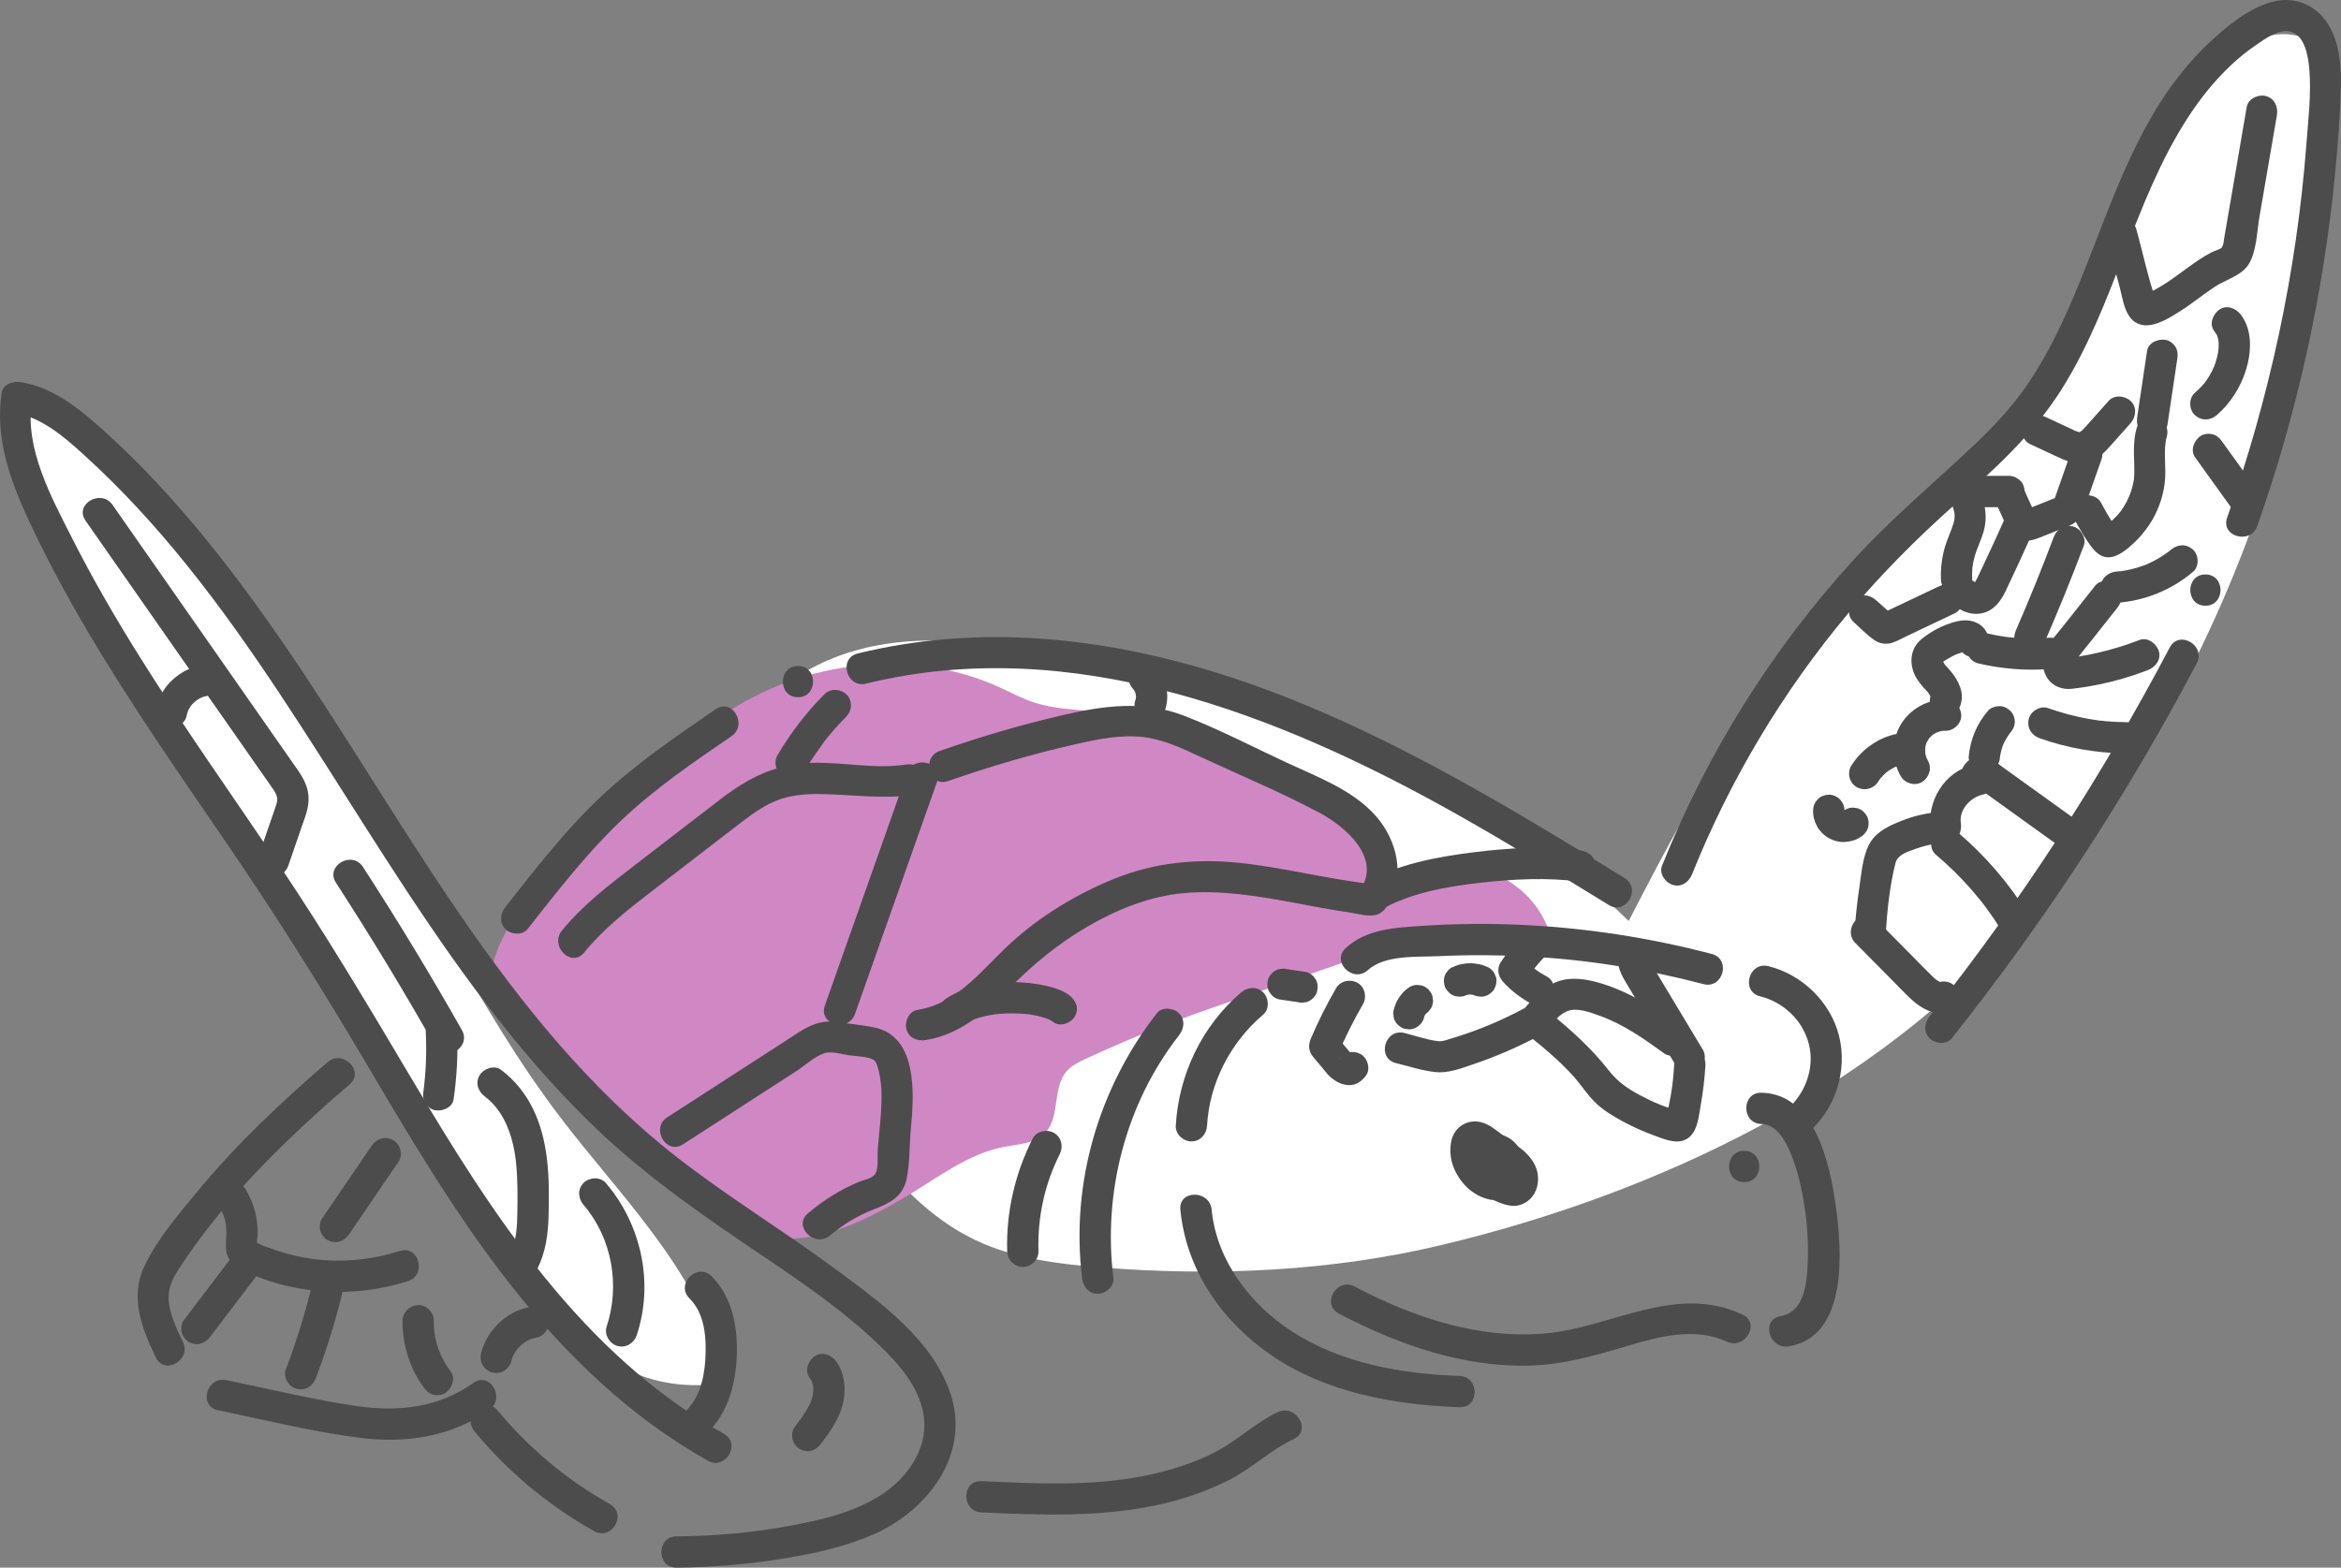 <?xml version="1.0" encoding="utf-8"?>
<!-- Generator: Adobe Illustrator 24.2.1, SVG Export Plug-In . SVG Version: 6.00 Build 0)  -->
<svg version="1.1" id="レイヤー_1" xmlns="http://www.w3.org/2000/svg" xmlns:xlink="http://www.w3.org/1999/xlink" x="0px"
	 y="0px" viewBox="0 0 264.574 177.222" style="enable-background:new 0 0 264.574 177.222;" xml:space="preserve">
<rect x="0" y="0" width="264.574" height="177.222" fill="#808080" stroke="none"/>
<style type="text/css">
	.st0{fill:#FFFFFF;}
	.st1{fill:#D088C5;}
	.st2{fill:#4C4C4C;}
</style>
<g>
	<path class="st0" d="M37.751,109.571c-2.065-3.773-4.139-7.561-6.728-10.996
		c-2.436-3.233-5.302-6.116-7.879-9.238c-2.956-3.58-5.523-7.461-8.084-11.334
		C8.51,68.097,1.747,57.584,1.009,45.731c3.393-0.996,6.583,1.892,8.947,4.522
		c10.172,11.316,20.39,22.69,28.675,35.452
		c8.651,13.325,15.123,28.056,24.756,40.69
		c6.712,8.803,15.116,16.907,18.035,27.585c0.155,0.568,0.287,1.204,0.009,1.723
		c-0.371,0.692-1.28,0.854-2.065,0.881c-12.546,0.438-19.139-10.921-25.371-19.833
		C47.896,128.029,42.863,118.913,37.751,109.571z"/>
	<path class="st0" d="M260.695,4.403c2.439,1.028,2.792,4.28,2.761,6.926
		c-0.387,33.493-13.068,67.819-35.151,93.068
		c-16.493,18.857-40.982,30.489-65.196,36.31
		c-12.687,3.05-25.892,3.613-38.898,2.561c-4.794-0.388-9.668-1.02-14.009-3.09
		c-5.124-2.444-9.151-6.73-12.45-11.351
		c-9.119-12.772-13.453-28.878-11.974-44.502c0.165-1.742,0.42-3.539,1.344-5.025
		c0.788-1.268,2.006-2.211,3.274-3c10.878-6.768,24.948-3.378,37.226,0.278
		c20.277,6.038,41.343,12.728,56.45,27.54
		c4.135-8.003,8.295-16.045,13.657-23.283c6.941-9.369,15.736-17.175,23.662-25.726
		c9.426-10.17,14.261-21.431,20.772-33.252
		C245.124,16.484,251.986,0.732,260.695,4.403z"/>
	<path class="st1" d="M163.685,106.179c-3.09,0.186-5.752,0.507-6.425,0.744
		c-6.786,2.387-13.691,4.734-20.57,7.121c-4.772,1.656-9.46,3.555-14.039,5.688
		c-0.754,0.351-1.526,0.724-2.08,1.345c-1.676,1.88-0.714,5.194-2.457,7.013
		c-1.147,1.197-2.993,1.257-4.621,1.564c-4.004,0.756-7.354,3.37-10.847,5.469
		c-6.384,3.836-14.091,7.435-20.801,2.531c-9.966-7.283-18.642-16.325-25.506-26.584
		c-0.241-0.36-0.484-0.731-0.585-1.152c-0.146-0.606,0.018-1.24,0.217-1.831
		c1.608-4.788,5.382-8.479,9.029-11.973c3.108-2.978,6.216-5.955,9.324-8.933
		c2.007-1.923,4.02-3.851,6.244-5.519c9.115-6.838,21.957-8.702,32.333-3.992
		c1.336,0.607,2.633,1.315,4.03,1.766c2.015,0.651,4.159,0.745,6.266,0.953
		c10.815,1.071,21.288,5.386,29.719,12.244c0.95,0.773,1.909,1.625,2.346,2.768
		c0.256,0.669,0.321,1.411,0.67,2.036c0.667,1.197,2.204,1.643,3.57,1.549
		s2.668-0.609,4.016-0.851c5.619-1.009,11.583,3.637,11.979,9.332
		C175.391,105.937,168.923,105.864,163.685,106.179z"/>
	<path class="st2" d="M220.58,117.385c10.522-13.25,19.812-27.432,27.693-42.406
		c1.058-2.011-1.991-3.8-3.052-1.784c-7.735,14.697-16.811,28.684-27.14,41.691
		c-0.598,0.753-0.721,1.762,0,2.499C218.689,118.008,219.987,118.131,220.58,117.385
		L220.58,117.385z"/>
	<g>
		<g>
			<path class="st2" d="M249.25,68.477c2.274,0,2.278-3.534,0-3.534
				C246.976,64.943,246.972,68.477,249.25,68.477L249.25,68.477z"/>
		</g>
	</g>
	<path class="st2" d="M255.112,59.466c4.515-12.806,7.453-26.13,8.776-39.644
		c0.328-3.352,0.587-6.724,0.677-10.092c0.063-2.334-0.191-4.932-1.435-6.968
		c-1.336-2.185-3.749-3.211-6.251-2.575c-2.732,0.694-5.285,2.838-7.292,4.733
		c-8.657,8.173-11.364,20.14-16.102,30.612c-1.227,2.712-2.608,5.363-4.28,7.83
		c-1.803,2.66-4.012,4.99-6.348,7.186c-4.517,4.245-9.231,8.206-13.418,12.796
		c-9.222,10.11-16.516,21.831-21.603,34.527c-0.358,0.893,0.391,1.932,1.234,2.174
		c1.004,0.288,1.821-0.353,2.174-1.234c4.271-10.66,10.262-20.68,17.642-29.478
		c3.693-4.403,7.738-8.463,12.029-12.282c4.443-3.954,8.831-7.903,12.039-12.972
		c6.087-9.619,8.11-21.188,14.295-30.758c1.387-2.146,2.978-4.144,4.837-5.902
		c0.914-0.864,1.886-1.661,2.932-2.362c1.008-0.676,2.348-1.699,3.64-1.526
		c1.81,0.241,2.219,2.864,2.337,4.306c0.227,2.789-0.121,5.689-0.333,8.471
		c-1.1,14.395-4.157,28.608-8.956,42.22
		C250.946,60.676,254.36,61.6,255.112,59.466L255.112,59.466z"/>
	<path class="st2" d="M183.608,99.263c-20.458-12.574-41.958-25.519-66.533-27.094
		c-6.754-0.433-13.563,0.094-20.14,1.708c-2.208,0.542-1.273,3.951,0.94,3.408
		c23.318-5.722,46.79,3.503,66.868,14.825
		c5.778,3.258,11.432,6.731,17.082,10.204
		C183.767,103.509,185.544,100.453,183.608,99.263L183.608,99.263z"/>
	<g>
		<g>
			<path class="st2" d="M90.185,78.826c2.274,0,2.278-3.534,0-3.534
				C87.911,75.292,87.907,78.826,90.185,78.826L90.185,78.826z"/>
		</g>
	</g>
	<path class="st2" d="M80.891,80.176c-4.533,3.099-9.115,6.23-13.113,10.014
		c-3.951,3.741-7.295,8.084-10.655,12.346c-0.595,0.755-0.723,1.76,0,2.499
		c0.607,0.621,1.909,0.748,2.499,0c3.31-4.198,6.603-8.475,10.477-12.177
		c3.827-3.657,8.218-6.652,12.575-9.631
		C84.541,81.952,82.775,78.888,80.891,80.176L80.891,80.176z"/>
	<path class="st2" d="M37.026,120.077c-5.242,4.511-10.3,9.263-14.705,14.608
		c-2.144,2.602-4.586,5.425-6.023,8.497c-1.641,3.509-0.251,7.047,1.323,10.295
		c0.992,2.046,4.04,0.256,3.052-1.784c-0.707-1.458-1.469-3.011-1.607-4.651
		c-0.134-1.597,0.628-2.827,1.48-4.104c1.727-2.59,3.631-5.052,5.669-7.403
		c4.062-4.687,8.614-8.917,13.31-12.959
		C41.252,121.091,38.742,118.6,37.026,120.077L37.026,120.077z"/>
	<path class="st2" d="M24.633,159.43c5.359,1.101,10.738,2.463,16.173,3.132
		c5.125,0.63,10.228-0.139,14.503-3.176c1.839-1.306,0.076-4.373-1.784-3.052
		c-3.961,2.813-8.477,3.306-13.194,2.627c-4.951-0.714-9.86-1.933-14.758-2.939
		C23.352,155.566,22.403,158.972,24.633,159.43L24.633,159.43z"/>
	<path class="st2" d="M76.454,177.222c4.083-0.032,8.152-0.383,12.182-1.043
		c3.506-0.574,7.014-1.331,10.266-2.799c5.886-2.657,10.653-8.79,8.618-15.503
		c-1.919-6.33-8.128-10.734-13.198-14.478c-5.834-4.308-12.052-8.082-17.774-12.543
		c-19.697-15.357-30.861-38.343-44.773-58.488
		c-3.894-5.639-8.03-11.133-12.621-16.227c-2.281-2.531-4.677-4.96-7.201-7.249
		c-2.766-2.507-5.797-5.074-9.598-5.693c-0.849-0.138-2.024,0.212-2.174,1.234
		c-0.742,5.072,0.922,9.754,3.027,14.3c2.018,4.357,4.303,8.587,6.743,12.72
		c4.934,8.357,10.504,16.312,15.969,24.325
		c5.543,8.126,10.746,16.422,15.74,24.896c4.952,8.403,9.953,16.796,15.976,24.489
		c6.199,7.918,13.562,15.044,22.385,19.977c1.987,1.111,3.771-1.94,1.784-3.052
		c-15.942-8.915-26.103-24.649-35.178-39.957
		c-4.885-8.24-9.764-16.449-15.118-24.397C26.253,89.934,20.801,82.262,15.81,74.285
		c-2.745-4.386-5.348-8.866-7.684-13.484C5.784,56.17,2.801,50.752,3.588,45.374
		c-0.725,0.411-1.449,0.823-2.174,1.234c3.227,0.525,5.692,2.655,8.039,4.784
		c2.151,1.951,4.208,4.002,6.181,6.132c3.935,4.25,7.524,8.803,10.896,13.509
		c6.916,9.653,12.966,19.883,19.503,29.789c6.466,9.798,13.461,19.391,22.065,27.439
		c4.733,4.427,9.983,8.198,15.329,11.843c5.64,3.845,11.535,7.595,16.412,12.415
		c2.266,2.239,4.57,5.104,4.631,8.449c0.06,3.272-2.105,6.195-4.742,7.939
		c-3.083,2.038-6.756,2.895-10.341,3.567c-4.268,0.8-8.592,1.18-12.932,1.214
		C74.181,173.705,74.176,177.24,76.454,177.222L76.454,177.222z"/>
	<path class="st2" d="M68.936,170.045c-4.897-2.742-9.19-6.344-12.769-10.674
		c-0.609-0.736-1.869-0.63-2.499,0c-0.728,0.728-0.61,1.761,0,2.499
		c3.747,4.533,8.353,8.353,13.485,11.226
		C69.139,174.209,70.923,171.157,68.936,170.045L68.936,170.045z"/>
	<path class="st2" d="M198.92,112.635c2.667,0.66,4.852,2.74,5.52,5.427
		c0.683,2.745-0.443,5.656-2.586,7.472c-0.729,0.617-0.636,1.863,0,2.499
		c0.722,0.722,1.769,0.619,2.499,0c3.082-2.612,4.468-6.996,3.495-10.911
		c-0.954-3.835-4.172-6.951-7.988-7.896
		C197.651,108.681,196.709,112.089,198.92,112.635L198.92,112.635z"/>
	<path class="st2" d="M166.717,132.327c0.231,0.653,0.568,1.262,1.084,1.737
		c0.51,0.469,1.112,0.825,1.786,1.002c0.388,0.102,0.784,0.066,1.151-0.089
		c0.381-0.161,0.595-0.392,0.845-0.723c0.256-0.339,0.431-0.753,0.551-1.157
		c0.121-0.409,0.182-0.864,0.159-1.291c-0.052-0.982-0.399-1.92-1.094-2.631
		c-0.67-0.684-1.617-1.041-2.565-1.06c-0.949-0.019-1.851,0.341-2.557,0.962
		c-0.678,0.595-1.086,1.574-1.035,2.475c0.052,0.916,0.403,1.827,1.08,2.468
		c0.79,0.748,1.831,1.051,2.897,0.825c0.842-0.179,1.638-0.853,2.029-1.609
		c0.503-0.974,0.589-2.117,0.04-3.096c-0.674-1.202-2.24-1.776-3.543-1.373
		c-1.116,0.346-1.606,1.57-1.056,2.596c0.497,0.928,1.395,1.575,2.381,1.896
		c0.213,0.069,0.429,0.099,0.65,0.129c0.23,0.031,0.454,0.065,0.686,0.054
		c0.639-0.03,1.162-0.18,1.735-0.456c0.381-0.183,0.704-0.662,0.812-1.056
		c0.116-0.423,0.064-0.986-0.178-1.362c-0.243-0.377-0.606-0.71-1.056-0.812
		c-0.485-0.11-0.914-0.038-1.362,0.178c-0.032,0.016-0.064,0.031-0.097,0.045
		c0.141-0.059,0.281-0.119,0.422-0.178c-0.181,0.076-0.367,0.125-0.561,0.153
		c0.157-0.021,0.313-0.042,0.47-0.063c-0.213,0.025-0.423,0.022-0.636-0.006
		c0.157,0.021,0.313,0.042,0.47,0.063c-0.213-0.033-0.417-0.09-0.615-0.172
		c0.141,0.059,0.281,0.119,0.422,0.178c-0.197-0.086-0.379-0.192-0.549-0.323
		c0.119,0.092,0.238,0.184,0.358,0.276c-0.139-0.111-0.263-0.235-0.374-0.373
		c0.092,0.119,0.184,0.238,0.276,0.358c-0.076-0.1-0.142-0.203-0.201-0.313
		c-0.352,0.865-0.704,1.731-1.056,2.596c0.078-0.024,0.154-0.042,0.234-0.054
		c-0.157,0.021-0.313,0.042-0.47,0.063c0.121-0.013,0.239-0.013,0.36,0.001
		c-0.157-0.021-0.313-0.042-0.47-0.063c0.121,0.019,0.235,0.05,0.348,0.095
		c-0.141-0.059-0.281-0.119-0.422-0.178c0.112,0.049,0.213,0.109,0.311,0.182
		c-0.119-0.092-0.238-0.184-0.358-0.276c0.071,0.058,0.135,0.12,0.194,0.19
		c-0.092-0.119-0.184-0.238-0.276-0.358c0.064,0.083,0.114,0.168,0.156,0.264
		c-0.059-0.141-0.119-0.281-0.178-0.422c0.037,0.095,0.062,0.19,0.077,0.291
		c-0.021-0.157-0.042-0.313-0.063-0.47c0.014,0.117,0.013,0.232,0,0.349
		c0.021-0.157,0.042-0.313,0.063-0.47c-0.021,0.149-0.06,0.292-0.117,0.432
		c0.059-0.141,0.119-0.281,0.178-0.422c-0.061,0.14-0.137,0.269-0.229,0.391
		c0.092-0.119,0.184-0.238,0.276-0.358c-0.085,0.106-0.179,0.201-0.286,0.286
		c0.119-0.092,0.238-0.184,0.358-0.276c-0.096,0.071-0.196,0.13-0.305,0.178
		c0.141-0.059,0.281-0.119,0.422-0.178c-0.098,0.038-0.195,0.065-0.299,0.081
		c0.157-0.021,0.313-0.042,0.47-0.063c-0.11,0.012-0.216,0.011-0.325-0.003
		c0.157,0.021,0.313,0.042,0.47,0.063c-0.11-0.018-0.213-0.046-0.317-0.087
		c0.141,0.059,0.281,0.119,0.422,0.178c-0.115-0.051-0.221-0.113-0.322-0.188
		c0.119,0.092,0.238,0.184,0.358,0.276c-0.112-0.089-0.211-0.189-0.301-0.302
		c0.092,0.119,0.184,0.238,0.276,0.358c-0.098-0.13-0.178-0.267-0.243-0.416
		c0.059,0.141,0.119,0.281,0.178,0.422c-0.062-0.151-0.105-0.304-0.13-0.465
		c0.021,0.157,0.042,0.313,0.063,0.47c-0.018-0.144-0.021-0.286-0.006-0.43
		c-0.021,0.157-0.042,0.313-0.063,0.47c0.017-0.127,0.048-0.249,0.094-0.369
		c-0.059,0.141-0.119,0.281-0.178,0.422c0.052-0.122,0.117-0.233,0.196-0.339
		c-0.092,0.119-0.184,0.238-0.276,0.358c0.082-0.103,0.173-0.194,0.276-0.277
		c-0.119,0.092-0.238,0.184-0.358,0.276c0.131-0.1,0.271-0.18,0.423-0.245
		c-0.141,0.059-0.281,0.119-0.422,0.178c0.155-0.062,0.314-0.104,0.478-0.13
		c-0.157,0.021-0.313,0.042-0.47,0.063c0.2-0.027,0.399-0.028,0.6-0.002
		c-0.157-0.021-0.313-0.042-0.47-0.063c0.166,0.025,0.325,0.068,0.481,0.13
		c-0.141-0.059-0.281-0.119-0.422-0.178c0.139,0.059,0.267,0.132,0.389,0.221
		c-0.119-0.092-0.238-0.184-0.358-0.276c0.127,0.099,0.239,0.211,0.339,0.337
		c-0.092-0.119-0.184-0.238-0.276-0.358c0.11,0.146,0.198,0.302,0.269,0.47
		c-0.059-0.141-0.119-0.281-0.178-0.422c0.067,0.171,0.114,0.345,0.142,0.527
		c-0.021-0.157-0.042-0.313-0.063-0.47c0.03,0.221,0.031,0.44,0.005,0.661
		c0.021-0.157,0.042-0.313,0.063-0.47c-0.031,0.221-0.087,0.433-0.173,0.639
		c0.059-0.141,0.119-0.281,0.178-0.422c-0.075,0.17-0.167,0.327-0.279,0.475
		c0.665-0.271,1.33-0.541,1.996-0.812c-0.115-0.03-0.227-0.068-0.337-0.113
		c0.141,0.059,0.281,0.119,0.422,0.178c-0.182-0.081-0.351-0.18-0.51-0.3
		c0.119,0.092,0.238,0.184,0.358,0.276c-0.156-0.124-0.296-0.262-0.421-0.417
		c0.092,0.119,0.184,0.238,0.276,0.358c-0.121-0.158-0.222-0.326-0.303-0.508
		c0.059,0.141,0.119,0.281,0.178,0.422c-0.023-0.055-0.044-0.11-0.064-0.166
		c-0.155-0.439-0.401-0.815-0.812-1.056c-0.379-0.222-0.937-0.316-1.362-0.178
		c-0.428,0.138-0.84,0.403-1.056,0.812
		C166.682,131.369,166.559,131.881,166.717,132.327L166.717,132.327z"/>
	<path class="st2" d="M199.07,127.068c1.669,0.033,2.67,1.82,3.252,3.178
		c0.886,2.069,1.373,4.417,1.689,6.637c0.34,2.389,0.416,4.857,0.2,7.261
		c-0.177,1.966-0.756,4.28-2.992,4.653c-2.238,0.374-1.289,3.78,0.94,3.408
		c6.751-1.127,6.007-10.891,5.325-15.81c-0.653-4.708-2.319-12.742-8.413-12.862
		C196.795,123.488,196.795,127.023,199.07,127.068L199.07,127.068z"/>
	<g>
		<g>
			<path class="st2" d="M197.123,133.637c2.274,0,2.278-3.534,0-3.534
				C194.849,130.102,194.845,133.637,197.123,133.637L197.123,133.637z"/>
		</g>
	</g>
	<path class="st2" d="M196.944,148.621c-7.617-3.565-14.778,1.479-22.377,2.132
		c-7.524,0.647-14.894-1.847-21.472-5.308c-2.011-1.058-3.8,1.991-1.784,3.052
		c6.601,3.474,13.963,6.08,21.515,5.887c3.886-0.099,7.495-1.145,11.19-2.251
		c3.54-1.06,7.608-2.115,11.144-0.46
		C197.208,152.632,199.005,149.586,196.944,148.621L196.944,148.621z"/>
	<path class="st2" d="M164.955,155.555c-6.57-0.236-13.334-1.411-18.945-5.035
		c-4.716-3.046-8.533-8.057-9.072-13.768c-0.212-2.245-3.749-2.267-3.534,0
		c0.641,6.784,4.665,12.583,10.198,16.402c6.207,4.285,13.955,5.668,21.354,5.935
		C167.23,159.172,167.226,155.637,164.955,155.555L164.955,155.555z"/>
	<path class="st2" d="M140.273,112.194c-4.419,3.752-7.068,9.308-7.39,15.076
		c-0.053,0.954,0.85,1.767,1.767,1.767c1.001,0,1.714-0.81,1.767-1.767
		c0.268-4.806,2.615-9.401,6.354-12.576c0.728-0.618,0.636-1.863,0-2.499
		C142.051,111.473,141.003,111.575,140.273,112.194L140.273,112.194z"/>
	<path class="st2" d="M130.746,114.547c-6.589,8.451-9.768,19.277-8.447,29.952
		c0.118,0.955,0.728,1.756,1.767,1.767c0.865,0.009,1.884-0.82,1.767-1.767
		c-1.198-9.686,1.387-19.724,7.412-27.453c0.591-0.758,0.726-1.758,0-2.499
		C132.641,113.929,131.332,113.795,130.746,114.547L130.746,114.547z"/>
	<path class="st2" d="M116.711,128.714c-1.995,3.944-3.014,8.323-2.881,12.747
		c0.029,0.954,0.792,1.767,1.767,1.767c0.935,0,1.796-0.809,1.767-1.767
		c-0.115-3.812,0.685-7.575,2.398-10.963c0.431-0.851,0.225-1.916-0.634-2.418
		C118.342,127.62,117.143,127.859,116.711,128.714L116.711,128.714z"/>
	<path class="st2" d="M144.426,159.639c-2.514,1.173-4.533,3.186-7,4.473
		c-2.435,1.27-5.075,2.103-7.758,2.664c-6.153,1.287-12.517,0.952-18.753,0.668
		c-2.274-0.104-2.269,3.431,0,3.534c6.571,0.3,13.212,0.562,19.693-0.794
		c2.845-0.595,5.624-1.526,8.226-2.829c2.619-1.312,4.735-3.433,7.375-4.665
		C148.269,161.73,146.477,158.682,144.426,159.639L144.426,159.639z"/>
	<path class="st2" d="M77.196,129.365c4.277-2.764,8.554-5.528,12.831-8.292
		c0.951-0.615,2.078-1.668,3.159-2.012c0.804-0.256,1.938,0.132,2.764,0.238
		c0.925,0.118,2.346,0.15,2.893,0.608c0.409,0.343,0.732,2.314,0.77,3.311
		c0.087,2.254-0.241,4.499-0.413,6.741c-0.059,0.772,0.086,1.774-0.168,2.514
		c-0.264,0.769-1.319,0.869-2.025,1.166c-2.092,0.878-3.961,2.071-5.696,3.53
		c-1.743,1.466,0.768,3.955,2.499,2.499c1.458-1.226,3.128-2.245,4.906-2.934
		c1.804-0.699,3.329-1.41,3.755-3.494c0.367-1.796,0.301-3.753,0.468-5.58
		c0.186-2.033,0.336-4.071,0.052-6.102c-0.362-2.595-1.467-4.86-4.225-5.415
		c-1.414-0.284-2.889-0.413-4.318-0.609c-2.246-0.308-3.792,0.928-5.587,2.087
		c-4.484,2.898-8.968,5.796-13.452,8.693
		C73.508,127.544,75.278,130.605,77.196,129.365L77.196,129.365z"/>
	<path class="st2" d="M102.509,87.402c-3.095,8.76-6.191,17.52-9.286,26.281
		c-0.759,2.149,2.654,3.073,3.408,0.94c3.095-8.76,6.191-17.52,9.286-26.281
		C106.677,86.193,103.263,85.269,102.509,87.402L102.509,87.402z"/>
	<path class="st2" d="M102.358,86.434c-3.59,0.552-7.227-0.33-10.83-0.189
		c-3.958,0.154-7.03,1.748-10.117,4.117c-3.216,2.468-6.424,4.946-9.635,7.42
		c-2.94,2.265-5.903,4.521-8.264,7.413c-1.427,1.748,1.06,4.263,2.499,2.499
		c2.22-2.72,4.974-4.878,7.742-7.009c3.147-2.424,6.291-4.853,9.442-7.271
		c1.383-1.061,2.807-2.177,4.428-2.853c1.581-0.659,3.283-0.809,4.979-0.794
		c3.597,0.031,7.104,0.628,10.695,0.076c0.951-0.146,1.457-1.329,1.234-2.174
		C104.265,86.658,103.297,86.29,102.358,86.434L102.358,86.434z"/>
	<path class="st2" d="M90.93,87.141c0.69-1.172,1.487-2.249,2.263-3.362
		c-0.054,0.077-0.205,0.263-0.063,0.083c0.048-0.061,0.095-0.121,0.144-0.182
		c0.108-0.136,0.217-0.271,0.328-0.405c0.208-0.254,0.42-0.504,0.636-0.752
		c0.457-0.524,0.932-1.032,1.42-1.526c0.651-0.658,0.706-1.851,0-2.499
		c-0.702-0.644-1.805-0.703-2.499,0c-2.03,2.054-3.814,4.371-5.279,6.859
		c-0.47,0.797-0.208,1.973,0.634,2.418C89.362,88.224,90.429,87.992,90.93,87.141
		L90.93,87.141z"/>
	<path class="st2" d="M107.152,88.303c4.77-1.674,9.63-3.091,14.562-4.203
		c2.431-0.548,4.946-1.059,7.45-0.778c2.312,0.259,4.452,1.284,6.535,2.253
		c4.466,2.078,9.07,3.989,13.418,6.305c3.011,1.604,7.236,5.273,4.443,8.945
		c0.509-0.292,1.017-0.584,1.526-0.875c-5.032-0.559-9.947-1.865-14.984-2.399
		c-4.834-0.512-9.615-0.047-14.141,1.782c-4.173,1.687-8.251,4.136-11.596,7.161
		c-3.259,2.947-6.058,6.957-10.691,7.679c-0.95,0.148-1.457,1.327-1.234,2.174
		c0.266,1.009,1.235,1.38,2.174,1.234c3.824-0.596,6.82-3.204,9.461-5.852
		c2.721-2.729,5.522-5.062,8.869-7c3.329-1.928,7.005-3.418,10.867-3.761
		c4.159-0.369,8.29,0.322,12.367,1.078c2.105,0.39,4.207,0.8,6.327,1.107
		c0.894,0.13,2.157,0.517,3.051,0.268c0.883-0.246,1.419-1.226,1.77-2.011
		c1.442-3.222,0.234-7.008-2.11-9.465c-2.626-2.752-6.402-4.148-9.778-5.719
		c-3.863-1.798-7.692-3.797-11.67-5.33c-4.542-1.75-9.066-1.118-13.686-0.045
		c-4.695,1.09-9.322,2.448-13.869,4.044
		C104.08,85.643,104.998,89.059,107.152,88.303L107.152,88.303z"/>
	<path class="st2" d="M120.836,112.504c-0.719-0.545-1.669-0.838-2.539-1.041
		c-1.22-0.285-2.493-0.418-3.745-0.433c-2.578-0.03-5.392,0.403-7.59,1.834
		c-0.799,0.52-1.132,1.566-0.634,2.418c0.465,0.795,1.614,1.157,2.418,0.634
		c0.224-0.146,0.453-0.281,0.691-0.403c0.11-0.057,0.223-0.108,0.335-0.162
		c0.433-0.209-0.324,0.1,0.138-0.054c0.498-0.166,0.99-0.328,1.503-0.442
		c0.288-0.064,0.579-0.114,0.87-0.164c0.208-0.035-0.249,0.024,0.093-0.014
		c0.162-0.018,0.323-0.035,0.485-0.05c0.562-0.049,1.127-0.069,1.691-0.062
		c0.54,0.006,1.081,0.037,1.618,0.095c0.051,0.005,0.463,0.059,0.202,0.022
		c-0.258-0.036,0.139,0.023,0.189,0.032c0.245,0.041,0.49,0.088,0.732,0.143
		c0.412,0.094,0.802,0.231,1.204,0.357c0.291,0.091-0.235-0.156-0.089-0.037
		c0.058,0.047,0.148,0.07,0.215,0.106c0.15,0.08,0.292,0.171,0.428,0.273
		c0.761,0.577,1.977,0.12,2.418-0.634
		C122,114.015,121.599,113.082,120.836,112.504L120.836,112.504z"/>
	<path class="st2" d="M155.871,102.956c3.392-1.989,7.566-2.724,11.424-3.16
		c3.702-0.418,7.54-0.614,11.247-0.133c0.948,0.123,1.767-0.9,1.767-1.767
		c0-1.057-0.816-1.644-1.767-1.767c-3.921-0.509-7.993-0.275-11.903,0.211
		c-4.282,0.532-8.78,1.353-12.551,3.565
		C152.127,101.054,153.903,104.11,155.871,102.956L155.871,102.956z"/>
	<path class="st2" d="M128.066,77.891c0.074,0.078,0.144,0.159,0.211,0.244
		c-0.092-0.119-0.184-0.238-0.276-0.358c0.158,0.209,0.287,0.435,0.389,0.676
		c-0.059-0.141-0.119-0.281-0.178-0.422c0.104,0.258,0.175,0.524,0.213,0.799
		c-0.021-0.157-0.042-0.313-0.063-0.47c0.031,0.26,0.032,0.52,0.001,0.781
		c0.021-0.157,0.042-0.313,0.063-0.47c-0.027,0.198-0.073,0.392-0.138,0.581
		c-0.144,0.418-0.04,0.99,0.178,1.362c0.215,0.367,0.635,0.716,1.056,0.812
		c0.452,0.103,0.96,0.081,1.362-0.178c0.401-0.258,0.656-0.603,0.812-1.056
		c0.14-0.407,0.2-0.853,0.222-1.28c0.022-0.431-0.04-0.875-0.132-1.294
		c-0.182-0.832-0.635-1.614-1.22-2.227c-0.309-0.323-0.807-0.518-1.25-0.518
		c-0.433,0-0.951,0.193-1.25,0.518c-0.309,0.337-0.539,0.779-0.518,1.25
		C127.57,77.116,127.734,77.543,128.066,77.891L128.066,77.891z"/>
	<path class="st2" d="M45.172,141.425c-2.82,0.904-5.732,1.253-8.687,1.026
		c-1.387-0.107-2.754-0.363-4.095-0.732c-0.745-0.206-1.481-0.448-2.201-0.728
		c-0.514-0.2-1.208-0.373-1.547-0.81c0.151,0.26,0.303,0.52,0.454,0.78
		c-0.163-0.432,0.013-0.963,0.028-1.431c0.02-0.633-0.052-1.27-0.158-1.893
		c-0.194-1.142-0.639-2.236-1.24-3.223c-1.18-1.941-4.238-0.167-3.052,1.784
		c0.533,0.876,0.879,1.822,0.913,2.856c0.043,1.28-0.375,2.54,0.555,3.626
		c0.711,0.83,1.808,1.2,2.799,1.597c1.077,0.432,2.183,0.786,3.312,1.056
		c4.561,1.091,9.391,0.932,13.858-0.5
		C48.269,144.142,47.347,140.728,45.172,141.425L45.172,141.425z"/>
	<path class="st2" d="M35.387,144.768c-0.809,3.422-1.842,6.786-3.094,10.072
		c-0.33,0.866,0.365,1.976,1.234,2.174c1.008,0.23,1.821-0.307,2.174-1.234
		c1.251-3.286,2.285-6.65,3.094-10.072c0.212-0.898-0.28-1.957-1.234-2.174
		C36.655,143.327,35.614,143.805,35.387,144.768L35.387,144.768z"/>
	<path class="st2" d="M26.851,141.251c-2.04,2.686-4.081,5.372-6.121,8.058
		c-0.258,0.34-0.286,0.972-0.178,1.362c0.113,0.41,0.43,0.854,0.812,1.056
		c0.932,0.493,1.818,0.155,2.418-0.634c2.04-2.686,4.081-5.372,6.121-8.058
		c0.258-0.34,0.286-0.972,0.178-1.362c-0.113-0.41-0.43-0.854-0.812-1.056
		C28.337,140.125,27.45,140.462,26.851,141.251L26.851,141.251z"/>
	<path class="st2" d="M42.01,129.521c-1.875,2.752-3.75,5.504-5.625,8.256
		c-0.522,0.766-0.17,1.993,0.634,2.418c0.896,0.473,1.861,0.183,2.418-0.634
		c1.875-2.752,3.75-5.504,5.625-8.256c0.522-0.766,0.17-1.993-0.634-2.418
		C43.532,128.413,42.567,128.703,42.01,129.521L42.01,129.521z"/>
	<path class="st2" d="M193.468,107.848c-7.105-1.863-14.408-2.979-21.747-3.301
		c-3.67-0.161-7.35-0.12-11.015,0.123c-3.043,0.202-6.239,0.345-8.609,2.501
		c-1.686,1.534,0.819,4.028,2.499,2.499c1.93-1.756,5.615-1.461,8.023-1.574
		c3.351-0.158,6.709-0.146,10.059,0.032c6.711,0.356,13.351,1.425,19.85,3.129
		C194.731,111.833,195.67,108.425,193.468,107.848L193.468,107.848z"/>
	<path class="st2" d="M189.205,120.48c-0.064,1.013-0.159,2.022-0.322,3.025
		c-0.081,0.496-0.172,0.99-0.275,1.482c-0.046,0.219-0.094,0.437-0.144,0.654
		c-0.037,0.163-0.076,0.326-0.117,0.489c-0.082,0.265-0.038,0.223,0.132-0.124
		c0.26-0.151,0.52-0.303,0.78-0.454c-0.088,0.016-0.177,0.033-0.265,0.049
		c0.313,0,0.626,0,0.94,0c-1.564-0.318-3.103-1.002-4.509-1.744
		c-1.416-0.747-2.591-1.539-3.581-2.81c-2.075-2.661-4.515-4.807-7.135-6.918
		c0,0.833,0,1.666,0,2.499c0.64-0.807,1.379-1.874,2.361-2.296
		c1.147-0.493,2.702,0.139,3.785,0.527c2.63,0.943,4.978,2.601,7.223,4.228
		c0.773,0.561,1.97,0.133,2.418-0.634c0.522-0.893,0.141-1.856-0.634-2.418
		c-2.748-1.992-5.634-3.882-8.916-4.864c-1.634-0.489-3.421-0.801-5.054-0.151
		c-1.55,0.618-2.665,1.827-3.681,3.108c-0.543,0.684-0.809,1.847,0,2.499
		c1.956,1.576,3.923,3.161,5.606,5.034c0.833,0.928,1.507,2.004,2.386,2.889
		c0.905,0.911,2.042,1.599,3.164,2.208c1.144,0.622,2.342,1.154,3.563,1.607
		c1.253,0.465,2.902,1.193,4.051,0.138c0.913-0.838,1.022-2.411,1.228-3.565
		c0.263-1.474,0.439-2.965,0.532-4.46
		C192.882,118.208,189.347,118.217,189.205,120.48L189.205,120.48z"/>
	<path class="st2" d="M192.438,118.645c-1.1-1.829-2.201-3.658-3.301-5.488
		c-0.55-0.915-1.1-1.829-1.651-2.744c-0.275-0.457-0.552-0.914-0.825-1.372
		c-0.102-0.17-0.213-0.337-0.298-0.517c0.045,0.14,0.035,0.11-0.03-0.091
		c0.029,0.182-0.009,0.357-0.112,0.524c0.393-0.869,0.249-1.901-0.634-2.418
		c-0.758-0.443-2.022-0.24-2.418,0.634c-0.645,1.424-0.203,2.583,0.557,3.847
		c0.629,1.045,1.258,2.09,1.886,3.136c1.258,2.09,2.515,4.181,3.773,6.271
		c0.492,0.817,1.587,1.12,2.418,0.634
		C192.622,120.585,192.932,119.466,192.438,118.645L192.438,118.645z"/>
	<path class="st2" d="M174.805,110.392c-0.502-0.267-0.979-0.574-1.432-0.918
		c0.119,0.092,0.238,0.184,0.358,0.276c-0.497-0.385-0.957-0.811-1.378-1.278
		c0.092,0.714,0.184,1.428,0.276,2.142c0.281-0.443,0.581-0.873,0.9-1.29
		c-0.092,0.119-0.184,0.238-0.276,0.358c0.473-0.611,0.984-1.189,1.533-1.732
		c0.658-0.651,0.701-1.856,0-2.499c-0.708-0.65-1.797-0.695-2.499,0
		c-1.026,1.016-1.937,2.161-2.71,3.38c-0.435,0.687-0.238,1.571,0.276,2.142
		c0.896,0.993,1.987,1.843,3.168,2.471c0.815,0.435,1.96,0.232,2.418-0.634
		C175.872,111.99,175.676,110.856,174.805,110.392L174.805,110.392z"/>
	<path class="st2" d="M172.309,113.968c-2.108,1.13-4.287,2.1-6.55,2.877
		c-0.558,0.192-1.119,0.373-1.684,0.543c-0.511,0.154-1.044,0.375-1.586,0.309
		c-1.258-0.152-2.547-0.615-3.778-0.918c-2.208-0.543-3.151,2.864-0.94,3.408
		c1.456,0.358,2.941,0.85,4.436,1.011c1.441,0.156,2.887-0.404,4.233-0.858
		c2.636-0.889,5.2-2.007,7.652-3.321
		C176.098,115.945,174.315,112.892,172.309,113.968L172.309,113.968z"/>
	<path class="st2" d="M159.3,111.586c-0.237,0.174-0.485,0.352-0.69,0.567
		c-0.053,0.056-0.104,0.115-0.152,0.176c-0.139,0.175-0.283,0.35-0.405,0.537
		c-0.126,0.193-0.212,0.4-0.301,0.611c-0.091,0.216-0.178,0.425-0.227,0.655
		c-0.074,0.235-0.084,0.47-0.032,0.705c0.011,0.235,0.081,0.454,0.21,0.657
		c0.111,0.206,0.263,0.371,0.455,0.496c0.171,0.156,0.371,0.262,0.601,0.316
		c0.157,0.021,0.313,0.042,0.47,0.063c0.319-0.001,0.616-0.081,0.892-0.241
		c0.119-0.092,0.238-0.184,0.358-0.276c0.219-0.22,0.371-0.48,0.454-0.78
		c0.032-0.152,0.078-0.3,0.137-0.444c-0.059,0.141-0.119,0.281-0.178,0.422
		c0.085-0.201,0.194-0.389,0.327-0.562c-0.092,0.119-0.184,0.238-0.276,0.358
		c0.129-0.166,0.277-0.314,0.443-0.443c-0.119,0.092-0.238,0.184-0.358,0.276
		c0.019-0.014,0.037-0.028,0.056-0.042c0.206-0.111,0.371-0.263,0.496-0.455
		c0.156-0.171,0.262-0.371,0.316-0.601c0.074-0.235,0.084-0.47,0.032-0.705
		c-0.011-0.235-0.081-0.454-0.21-0.657c-0.092-0.119-0.184-0.238-0.276-0.358
		c-0.221-0.219-0.48-0.371-0.78-0.454c-0.157-0.021-0.313-0.042-0.47-0.063
		C159.873,111.345,159.575,111.426,159.3,111.586L159.3,111.586z"/>
	<path class="st2" d="M168.249,109.382c-0.334-0.142-0.655-0.29-1.011-0.362
		c-0.354-0.072-0.722-0.125-1.084-0.124c-0.362,0-0.73,0.053-1.084,0.125
		c-0.356,0.072-0.677,0.221-1.011,0.363c-0.206,0.111-0.371,0.263-0.496,0.455
		c-0.156,0.171-0.262,0.371-0.316,0.601c-0.074,0.235-0.084,0.47-0.032,0.705
		c0.011,0.235,0.081,0.454,0.21,0.657c0.243,0.377,0.606,0.71,1.056,0.812
		c0.157,0.021,0.313,0.042,0.47,0.063c0.319-0.001,0.616-0.081,0.892-0.241
		c0.013-0.005,0.025-0.011,0.038-0.016c-0.141,0.059-0.281,0.119-0.422,0.178
		c0.243-0.099,0.494-0.166,0.754-0.203c-0.157,0.021-0.313,0.042-0.47,0.063
		c0.274-0.035,0.548-0.035,0.822-0c-0.157-0.021-0.313-0.042-0.47-0.063
		c0.26,0.036,0.511,0.103,0.754,0.202c-0.141-0.059-0.281-0.119-0.422-0.178
		c0.013,0.005,0.025,0.011,0.038,0.016c0.203,0.129,0.422,0.199,0.657,0.21
		c0.235,0.053,0.47,0.042,0.705-0.032c0.23-0.055,0.43-0.16,0.601-0.316
		c0.192-0.125,0.344-0.29,0.455-0.496c0.217-0.41,0.325-0.907,0.178-1.362
		c-0.059-0.141-0.119-0.281-0.178-0.422
		C168.726,109.751,168.515,109.539,168.249,109.382L168.249,109.382z"/>
	<path class="st2" d="M150.99,111.734c-1.054,1.824-1.998,3.708-2.827,5.644
		c-0.339,0.793-0.283,1.476,0.276,2.142c0.35,0.416,0.699,0.832,1.049,1.248
		c0.304,0.362,0.589,0.765,0.956,1.066c0.561,0.461,1.159,0.779,1.896,0.836
		c0.882,0.067,1.555-0.414,2.051-1.094c0.546-0.75,0.152-2.003-0.634-2.418
		c-0.918-0.485-1.835-0.166-2.418,0.634c0.28-0.414,0.643-0.63,1.091-0.647
		c0.317,0.056,0.382,0.057,0.195,0.003c0.476,0.14,0.169,0.018,0.05-0.024
		c0.209,0.168,0.244,0.191,0.105,0.068c-0.038-0.036-0.074-0.074-0.108-0.113
		c-0.116-0.127-0.223-0.263-0.334-0.395c-0.466-0.554-0.933-1.109-1.399-1.663
		c0.092,0.714,0.184,1.428,0.276,2.142c0.829-1.937,1.773-3.821,2.827-5.644
		c0.463-0.801,0.212-1.971-0.634-2.418
		C152.564,110.654,151.484,110.879,150.99,111.734L150.99,111.734z"/>
	<path class="st2" d="M147.625,109.883c-0.719-0.104-1.438-0.208-2.157-0.312
		c-0.235-0.074-0.47-0.084-0.705-0.032c-0.235,0.011-0.454,0.081-0.657,0.21
		c-0.206,0.111-0.371,0.263-0.496,0.455c-0.156,0.171-0.262,0.371-0.316,0.601
		c-0.103,0.452-0.081,0.96,0.178,1.362c0.092,0.119,0.184,0.238,0.276,0.358
		c0.22,0.219,0.48,0.371,0.78,0.454c0.719,0.104,1.438,0.208,2.157,0.312
		c0.235,0.074,0.47,0.084,0.705,0.032c0.235-0.011,0.454-0.081,0.657-0.21
		c0.206-0.111,0.371-0.263,0.496-0.455c0.156-0.171,0.262-0.371,0.316-0.601
		c0.103-0.452,0.081-0.96-0.178-1.362c-0.092-0.119-0.184-0.238-0.276-0.358
		C148.185,110.119,147.925,109.967,147.625,109.883L147.625,109.883z"/>
	<path class="st2" d="M253.919,12.093c-0.848,4.936-1.685,9.875-2.544,14.809
		c-0.043,0.249-0.053,0.549-0.14,0.787c-0.04,0.11-0.181,0.349-0.094,0.27
		c-0.288,0.263-0.856,0.391-1.204,0.571c-0.897,0.464-1.732,1.04-2.55,1.63
		c-0.821,0.592-1.626,1.209-2.471,1.768c-0.443,0.293-0.896,0.57-1.365,0.818
		c-0.192,0.102-0.386,0.203-0.585,0.29c-0.207,0.09-0.578,0.08-0.276,0.184
		c0.26,0.151,0.52,0.303,0.78,0.454c-0.065-0.081-0.13-0.161-0.195-0.242
		c0.151,0.26,0.303,0.52,0.454,0.78c-0.92-2.679-1.524-5.508-2.27-8.241
		c-0.598-2.192-4.009-1.261-3.408,0.94c0.494,1.81,0.987,3.619,1.481,5.429
		c0.416,1.525,0.605,3.927,2.46,4.371c1.462,0.35,3.233-0.789,4.411-1.538
		c1.357-0.863,2.597-1.895,3.943-2.776c1.22-0.798,3.007-1.237,3.799-2.532
		c0.896-1.466,0.916-3.629,1.201-5.289c0.661-3.847,1.322-7.695,1.983-11.542
		c0.161-0.94-0.25-1.903-1.234-2.174
		C255.243,10.625,254.081,11.147,253.919,12.093L253.919,12.093z"/>
	<path class="st2" d="M242.657,39.672c-0.367,2.46-0.733,4.92-1.1,7.38
		c-0.073,0.488-0.081,0.918,0.178,1.362c0.215,0.367,0.635,0.716,1.056,0.812
		c0.84,0.191,2.028-0.257,2.174-1.234c0.367-2.46,0.733-4.92,1.1-7.38
		c0.073-0.488,0.081-0.918-0.178-1.362c-0.215-0.367-0.635-0.716-1.056-0.812
		C243.991,38.247,242.803,38.694,242.657,39.672L242.657,39.672z"/>
	<path class="st2" d="M250.549,46.917c1.537-1.336,2.666-3.126,3.276-5.064
		c0.623-1.978,0.77-4.496-0.544-6.24c-0.555-0.736-1.551-1.193-2.418-0.634
		c-0.728,0.469-1.229,1.628-0.634,2.418c0.117,0.155,0.216,0.315,0.314,0.483
		c0.097,0.166,0.043,0.113-0.002-0.031c0.029,0.091,0.064,0.18,0.091,0.272
		c0.027,0.092,0.051,0.186,0.071,0.28c0.004,0.019,0.054,0.446,0.038,0.196
		c-0.015-0.234-0.001,0.089,0.001,0.13c0.005,0.098,0.007,0.196,0.007,0.295
		c-0,0.197-0.01,0.394-0.028,0.59c-0.004,0.044-0.054,0.357-0.013,0.129
		c0.042-0.229-0.019,0.082-0.027,0.123c-0.076,0.402-0.179,0.799-0.308,1.187
		c-0.061,0.183-0.132,0.361-0.199,0.542c0.128-0.345-0.06,0.123-0.117,0.236
		c-0.171,0.345-0.362,0.68-0.574,1.001c-0.106,0.161-0.218,0.317-0.332,0.472
		c0.144-0.196,0.07-0.091-0.038,0.038c-0.062,0.074-0.125,0.147-0.189,0.218
		c-0.273,0.306-0.566,0.59-0.875,0.858c-0.7,0.609-0.67,1.884,0,2.499
		C248.796,47.602,249.802,47.566,250.549,46.917L250.549,46.917z"/>
	<path class="st2" d="M238.302,45.334c-0.63,0.707-1.26,1.415-1.89,2.122
		c-0.294,0.33-0.581,0.669-0.888,0.988c-0.136,0.141-0.275,0.281-0.427,0.405
		c0.404-0.329-0.321,0.144-0.036,0.013c0.126-0.048,0.108-0.045-0.055,0.008
		c0.223-0.016,0.227-0.019,0.012-0.011c0.207,0.043,0.206,0.043-0.002,0
		c-0.105-0.025-0.208-0.055-0.31-0.09c-0.193-0.074-0.204-0.075-0.034-0.003
		c-0.099-0.044-0.198-0.089-0.296-0.135c-0.213-0.099-0.426-0.199-0.638-0.299
		c-0.851-0.398-1.702-0.796-2.554-1.194c-0.836-0.391-1.944-0.262-2.418,0.634
		c-0.413,0.783-0.26,2,0.634,2.418c0.958,0.448,1.915,0.896,2.873,1.343
		c1.177,0.551,2.415,1.122,3.741,0.724c1.098-0.329,1.865-1.142,2.602-1.97
		c0.728-0.818,1.457-1.636,2.185-2.454c0.615-0.69,0.731-1.828,0-2.499
		C240.13,44.717,238.959,44.596,238.302,45.334L238.302,45.334z"/>
	<path class="st2" d="M234.119,50.926c-0.423,1.209-0.846,2.417-1.269,3.626
		c-0.211,0.604-0.422,1.209-0.634,1.813c-0.029,0.083-0.212,0.374-0.06,0.187
		c0.029-0.101,0.088-0.185,0.176-0.25c0.166-0.112,0.193-0.136,0.082-0.072
		c-0.115,0.059-0.08,0.047,0.104-0.035c-0.053,0.021-0.106,0.042-0.159,0.063
		c-0.159,0.063-0.318,0.127-0.476,0.19c-0.582,0.233-1.164,0.465-1.746,0.698
		c-0.265,0.106-0.529,0.212-0.794,0.317c-0.139,0.055-0.28,0.103-0.42,0.157
		c-0.045,0.011-0.09,0.023-0.135,0.034c0.533-0.091,0.945,0.07,1.237,0.483
		c-0.02-0.202-0.236-0.501-0.321-0.688c-0.128-0.283-0.256-0.566-0.384-0.849
		c-0.267-0.592-0.535-1.184-0.802-1.776c-0.382-0.845-1.674-1.114-2.418-0.634
		c-0.873,0.563-1.042,1.514-0.634,2.418c0.314,0.695,0.628,1.39,0.942,2.085
		c0.359,0.795,0.643,1.661,1.444,2.132c0.913,0.537,1.846,0.28,2.748-0.081
		c0.688-0.275,1.376-0.55,2.064-0.825c0.786-0.314,1.674-0.554,2.244-1.217
		c0.571-0.664,0.779-1.576,1.063-2.388c0.519-1.483,1.038-2.967,1.557-4.45
		c0.306-0.874-0.347-1.972-1.234-2.174
		C235.306,49.467,234.446,49.991,234.119,50.926L234.119,50.926z"/>
	<path class="st2" d="M226.649,58.472c-0.838,1.869-1.693,3.731-2.567,5.584
		c-0.205,0.434-0.404,0.872-0.619,1.301c-0.083,0.165-0.17,0.328-0.27,0.484
		c-0.198,0.309,0.042,0.028,0.026-0.017c0.015,0.041-0.339,0.285-0.077,0.104
		c0.105-0.075,0.117-0.086,0.038-0.034c-0.114,0.067-0.061,0.051,0.158-0.047
		c-0.227,0.064-0.03,0.02,0.089,0.018c-0.389,0.006,0.234,0.095,0.026,0.028
		c-0.092-0.03-0.232-0.033-0.313-0.093c0.059,0.023,0.118,0.046,0.176,0.069
		c-0.062-0.031-0.122-0.064-0.181-0.099c-0.101-0.059-0.197-0.124-0.294-0.188
		c-0.165-0.108-0.103-0.038,0.02,0.023c-0.104-0.052-0.228-0.19-0.316-0.266
		c-0.699-0.604-1.822-0.738-2.499,0c-0.609,0.664-0.747,1.853,0,2.499
		c1.112,0.962,2.435,1.82,3.977,1.484c1.294-0.282,2.093-1.341,2.632-2.472
		c1.042-2.185,2.054-4.385,3.045-6.594c0.377-0.841,0.271-1.94-0.634-2.418
		C228.296,57.43,227.053,57.571,226.649,58.472L226.649,58.472z"/>
	<path class="st2" d="M222.894,65.544c-0.045-1.064,0.008-1.662,0.278-2.634
		c0.262-0.942,0.715-1.814,0.992-2.75c0.679-2.295-0.135-4.34-1.231-6.342
		c-0.444-0.812-1.631-1.141-2.418-0.634c-0.823,0.531-1.109,1.55-0.634,2.418
		c0.219,0.4,0.431,0.802,0.63,1.212c0.089,0.199,0.107,0.237,0.055,0.114
		c0.048,0.12,0.092,0.241,0.133,0.363c0.061,0.183,0.104,0.368,0.157,0.553
		c0.038,0.218,0.048,0.249,0.031,0.094c0.013,0.127,0.02,0.254,0.021,0.382
		c0,0.033-0.046,0.571-0.001,0.274c-0.069,0.456-0.23,0.902-0.393,1.332
		c-0.317,0.836-0.672,1.645-0.868,2.522c-0.227,1.013-0.33,2.061-0.285,3.098
		c0.039,0.922,0.785,1.811,1.767,1.767
		C222.051,67.27,222.936,66.534,222.894,65.544L222.894,65.544z"/>
	<path class="st2" d="M227.053,53.799c-1.303,0-2.605,0-3.908,0
		c-0.453,0-0.929,0.197-1.25,0.518c-0.307,0.307-0.537,0.809-0.518,1.25
		c0.02,0.457,0.171,0.931,0.518,1.25c0.346,0.317,0.771,0.518,1.25,0.518
		c1.303,0,2.605,0,3.908,0c0.453,0,0.929-0.197,1.25-0.518
		c0.307-0.307,0.537-0.809,0.518-1.25c-0.02-0.457-0.171-0.931-0.518-1.25
		C227.957,53.999,227.532,53.799,227.053,53.799L227.053,53.799z"/>
	<path class="st2" d="M219.147,66.281c-1.534,0.728-3.068,1.455-4.602,2.183
		c-0.363,0.172-0.725,0.344-1.088,0.516c-0.219,0.104-0.461,0.193-0.669,0.318
		c-0.62,0.371,0.81-0.229,1.066,0.191c-0.082-0.134-0.281-0.252-0.402-0.36
		c-0.179-0.16-0.358-0.32-0.536-0.48c-0.313-0.28-0.626-0.56-0.939-0.839
		c-0.689-0.616-1.829-0.73-2.499,0c-0.618,0.673-0.736,1.841,0,2.499
		c0.766,0.685,1.508,1.461,2.349,2.053c0.577,0.406,1.355,0.531,2.027,0.302
		c0.562-0.191,1.103-0.498,1.638-0.752c1.813-0.86,3.626-1.72,5.439-2.58
		c0.838-0.397,1.12-1.663,0.634-2.418
		C221.01,66.054,220.043,65.856,219.147,66.281L219.147,66.281z"/>
	<path class="st2" d="M234.417,58.638c0.443,0.853,0.927,1.683,1.461,2.482
		c0.679,1.017,1.473,2.152,2.882,1.827c0.902-0.208,1.748-0.964,2.413-1.573
		c0.638-0.584,1.193-1.265,1.682-1.977c0.961-1.399,1.562-3.037,1.787-4.713
		c0.238-1.771-0.213-3.741,0.25-5.361c0.262-0.917-0.321-1.923-1.234-2.174
		c-0.931-0.256-1.911,0.313-2.174,1.234c-0.374,1.308-0.33,2.642-0.283,3.985
		c0.021,0.602,0.029,1.202-0.03,1.803c-0.03,0.308,0.04-0.219-0.011,0.086
		c-0.021,0.123-0.043,0.245-0.069,0.367c-0.057,0.274-0.127,0.546-0.209,0.814
		c-0.24,0.781-0.698,1.683-1.216,2.375c0.06-0.08-0.21,0.255-0.213,0.258
		c-0.081,0.094-0.164,0.187-0.249,0.279c-0.17,0.182-0.347,0.358-0.531,0.526
		c-0.092,0.084-0.187,0.165-0.281,0.246c-0.193,0.168-0.035,0.037-0.158,0.126
		c-0.101,0.073-0.203,0.144-0.307,0.213c-0.119,0.079-0.382,0.135-0.108,0.08
		c0.313,0,0.626,0,0.94,0c-0.05-0.016-0.1-0.032-0.151-0.047
		c0.26,0.151,0.52,0.303,0.78,0.454c-0.042-0.036-0.152-0.178-0.083-0.062
		c-0.094-0.157-0.212-0.305-0.314-0.456c-0.186-0.276-0.366-0.555-0.541-0.838
		c-0.35-0.566-0.674-1.146-0.981-1.736c-0.44-0.846-1.623-1.099-2.418-0.634
		C234.192,56.723,233.975,57.789,234.417,58.638L234.417,58.638z"/>
	<path class="st2" d="M248.084,51.698c1.477,2.057,2.954,4.114,4.431,6.171
		c0.275,0.383,0.586,0.683,1.056,0.812c0.423,0.116,0.986,0.064,1.362-0.178
		c0.743-0.479,1.211-1.615,0.634-2.418c-1.477-2.057-2.954-4.114-4.431-6.171
		c-0.275-0.383-0.586-0.683-1.056-0.812c-0.423-0.116-0.986-0.064-1.362,0.178
		C247.975,49.759,247.507,50.895,248.084,51.698L248.084,51.698z"/>
	<path class="st2" d="M245.356,62.147c-0.124,0.104-0.247,0.218-0.381,0.31
		c0.412-0.282-0.056,0.033-0.136,0.09c-0.268,0.189-0.543,0.367-0.825,0.534
		c-0.282,0.167-0.57,0.324-0.864,0.469c-0.147,0.073-0.297,0.139-0.445,0.21
		c-0.326,0.155,0.341-0.133-0.087,0.037c-0.59,0.235-1.197,0.426-1.816,0.571
		c-0.32,0.075-0.642,0.131-0.965,0.188c-0.197,0.029-0.162,0.025,0.105-0.012
		c-0.081,0.01-0.163,0.019-0.244,0.028c-0.163,0.017-0.326,0.03-0.49,0.041
		c-0.92,0.064-1.812,0.767-1.767,1.767c0.04,0.903,0.78,1.836,1.767,1.767
		c3.212-0.223,6.181-1.435,8.647-3.501c0.711-0.596,0.661-1.892,0-2.499
		C247.099,61.453,246.115,61.511,245.356,62.147L245.356,62.147z"/>
	<path class="st2" d="M236.802,66.206c-1.247,1.573-2.493,3.147-3.74,4.72
		c-0.606,0.765-1.343,1.519-1.768,2.403c-0.49,1.017-0.578,2.199,0.01,3.203
		c0.598,1.022,1.713,1.465,2.861,1.335c1.042-0.118,2.082-0.286,3.109-0.497
		c1.865-0.383,3.692-0.926,5.468-1.611c0.86-0.332,1.548-1.203,1.234-2.174
		c-0.271-0.837-1.25-1.59-2.174-1.234c-1.498,0.578-3.033,1.056-4.597,1.42
		c-0.753,0.175-1.511,0.325-2.274,0.448c-0.205,0.033-0.412,0.062-0.617,0.094
		c-0.127,0.018-0.118,0.017,0.028-0.003c-0.108,0.014-0.215,0.027-0.323,0.039
		c-0.073,0.009-0.147,0.014-0.221,0.014c-0.135-0.001-0.099,0.01,0.108,0.033
		c0.134,0.047,0.251,0.121,0.35,0.222c0.135,0.199,0.168,0.242,0.1,0.128
		c-0.064-0.115-0.045-0.065,0.059,0.15c-0.045-0.192-0.044-0.155,0.002,0.112
		c-0.029-0.374-0.052,0.427,0.002-0.038c0.066-0.192,0.063-0.19-0.007,0.005
		c0.025-0.044,0.049-0.088,0.074-0.132c0.04-0.052,0.399-0.582,0.164-0.268
		c0.48-0.643,0.998-1.261,1.497-1.89c1.052-1.328,2.104-2.655,3.155-3.983
		c0.573-0.723,0.759-1.803,0-2.499C238.662,65.62,237.415,65.432,236.802,66.206
		L236.802,66.206z"/>
	<path class="st2" d="M240.297,81.642c-0.762-0.008-1.524-0.042-2.283-0.11
		c-0.234-0.021-0.467-0.045-0.7-0.071c-0.067-0.008-0.565-0.072-0.228-0.025
		c-0.377-0.052-0.754-0.113-1.129-0.181c-1.53-0.277-3.032-0.683-4.497-1.204
		c-0.872-0.31-1.972,0.35-2.174,1.234c-0.226,0.991,0.3,1.842,1.234,2.174
		c3.13,1.112,6.455,1.683,9.776,1.718c0.925,0.01,1.81-0.82,1.767-1.767
		C242.021,82.444,241.288,81.653,240.297,81.642L240.297,81.642z"/>
	<path class="st2" d="M234.764,92.785c-2.259-1.624-4.518-3.249-6.777-4.873
		c-0.558-0.401-1.116-0.802-1.673-1.203c-0.581-0.418-1.172-0.95-1.886-1.119
		c-1.001-0.237-2.001,0.153-2.519,1.05c-0.247,0.427-0.301,0.898-0.237,1.376
		c0.089,0.665,0.448,1.045,0.968,1.433c0.744,0.555,2.006,0.145,2.418-0.634
		c0.489-0.926,0.16-1.825-0.634-2.418c-0.027-0.02-0.053-0.04-0.08-0.06
		c0.211,0.211,0.423,0.423,0.634,0.634c-0.015-0.028-0.029-0.055-0.044-0.083
		c0.08,0.297,0.161,0.595,0.241,0.892c-0.042,0.295-0.149,0.559-0.319,0.794
		c-0.26,0.151-0.52,0.303-0.78,0.454c-0.793-0.223-0.997-0.233-0.613-0.031
		c0.106,0.072,0.21,0.146,0.313,0.221c0.224,0.159,0.446,0.321,0.669,0.481
		c0.39,0.281,0.781,0.562,1.171,0.842c0.809,0.582,1.618,1.163,2.426,1.745
		c1.645,1.183,3.291,2.366,4.936,3.55c0.753,0.542,2.001,0.155,2.418-0.634
		C235.88,94.29,235.567,93.363,234.764,92.785L234.764,92.785z"/>
	<path class="st2" d="M229.204,103.323c-2.154-3.452-4.829-6.584-7.934-9.215
		c-0.705-0.597-1.817-0.743-2.499,0c-0.604,0.658-0.753,1.861,0,2.499
		c1.476,1.251,2.858,2.609,4.126,4.07c0.304,0.35,0.602,0.707,0.893,1.068
		c0.081,0.1,0.161,0.202,0.241,0.302c0.096,0.12,0.114,0.145,0.009,0.009
		c0.157,0.204,0.312,0.41,0.465,0.618c0.581,0.789,1.129,1.602,1.648,2.433
		c0.489,0.784,1.6,1.162,2.418,0.634
		C229.356,105.235,229.728,104.162,229.204,103.323L229.204,103.323z"/>
	<path class="st2" d="M219.233,111.013c-0.22,0.051-0.064,0.018,0.067-0.005
		c-0.302,0.054,0.076-0.046,0.075,0.023c-0,0.014-0.426-0.134-0.173-0.038
		c0.214,0.082-0.06-0.039-0.101-0.062c-0.083-0.047-0.163-0.097-0.242-0.151
		c-0.033-0.022-0.272-0.211-0.113-0.078c0.181,0.152-0.159-0.146-0.157-0.145
		c-0.072-0.065-0.143-0.131-0.212-0.199c-0.694-0.668-1.36-1.368-2.038-2.053
		c-1.387-1.4-2.773-2.8-4.16-4.199c-0.652-0.658-1.856-0.701-2.499,0
		c-0.65,0.708-0.695,1.797,0,2.499c1.55,1.564,3.099,3.129,4.649,4.693
		c1.593,1.608,3.308,3.71,5.845,3.122c0.901-0.209,1.52-1.292,1.234-2.174
		C221.102,111.306,220.199,110.79,219.233,111.013L219.233,111.013z"/>
	<path class="st2" d="M213.126,105.499c0.167-2.641,0.445-5.344,1.093-7.915
		c0.236-0.936,1.223-1.237,2.067-1.549c1.169-0.431,2.374-0.699,3.616-0.775
		c1.255-0.077,1.871-1.062,1.704-2.237c-0.21-1.482,1.075-2.867,2.443-3.181
		c2.216-0.51,1.278-3.918-0.94-3.408c-3.416,0.786-5.388,4.18-4.912,7.529
		c0.568-0.746,1.136-1.491,1.704-2.237c-1.603,0.098-3.197,0.381-4.702,0.955
		c-1.494,0.57-3.162,1.269-3.944,2.762c-0.735,1.402-0.868,3.203-1.098,4.747
		c-0.262,1.762-0.456,3.532-0.568,5.31c-0.06,0.954,0.855,1.767,1.767,1.767
		C212.365,107.266,213.065,106.455,213.126,105.499L213.126,105.499z"/>
	<path class="st2" d="M226.034,85.531c0.009-0.087,0.019-0.174,0.03-0.261
		c-0.021,0.157-0.042,0.313-0.063,0.47c0.088-0.632,0.258-1.246,0.505-1.834
		c-0.059,0.141-0.119,0.281-0.178,0.422c0.244-0.566,0.554-1.096,0.93-1.585
		c-0.092,0.119-0.184,0.238-0.276,0.358c0.068-0.086,0.137-0.171,0.208-0.255
		c0.309-0.364,0.518-0.758,0.518-1.25c0-0.433-0.193-0.951-0.518-1.25
		c-0.337-0.309-0.779-0.539-1.25-0.518c-0.446,0.02-0.95,0.164-1.25,0.518
		c-0.628,0.74-1.127,1.516-1.503,2.408c-0.382,0.904-0.589,1.798-0.688,2.776
		c-0.043,0.424,0.228,0.96,0.518,1.25c0.307,0.307,0.809,0.537,1.25,0.518
		c0.457-0.02,0.931-0.171,1.25-0.518c0.092-0.119,0.184-0.238,0.276-0.358
		C225.952,86.147,226.033,85.85,226.034,85.531L226.034,85.531z"/>
	<path class="st2" d="M217.879,85.975c-0.059-0.103-0.104-0.241-0.176-0.334
		c0.113,0.279,0.136,0.333,0.068,0.161c-0.022-0.059-0.043-0.118-0.062-0.178
		c-0.078-0.24-0.129-0.486-0.164-0.736c0.021,0.157,0.042,0.313,0.063,0.47
		c-0.04-0.347-0.041-0.69-0.003-1.037c-0.021,0.157-0.042,0.313-0.063,0.47
		c0.029-0.219,0.071-0.435,0.133-0.646c0.027-0.091,0.058-0.179,0.089-0.268
		c0.111-0.32-0.182,0.353-0.029,0.076c0.102-0.185,0.24-0.365,0.332-0.552
		c-0.176,0.357-0.181,0.224-0.051,0.076c0.07-0.079,0.143-0.155,0.218-0.228
		c0.076-0.074,0.156-0.141,0.235-0.211c0.232-0.204-0.346,0.239-0.069,0.058
		c0.165-0.107,0.33-0.21,0.506-0.298c0.365-0.182-0.361,0.121-0.05,0.014
		c0.086-0.029,0.17-0.062,0.256-0.088c0.202-0.062,0.408-0.106,0.616-0.138
		c-0.157,0.021-0.313,0.042-0.47,0.063c0.21-0.027,0.419-0.039,0.631-0.036
		c0.925,0.014,1.809-0.823,1.767-1.767c-0.043-0.97-0.776-1.752-1.767-1.767
		c-2.016-0.032-3.968,1.052-5.028,2.763c-1.099,1.774-1.071,4.126-0.037,5.918
		c0.462,0.801,1.619,1.149,2.418,0.634
		C218.053,87.871,218.374,86.832,217.879,85.975L217.879,85.975z"/>
	<path class="st2" d="M214.014,83.047c-1.984,0.5-3.71,1.803-4.796,3.527
		c-0.24,0.38-0.296,0.934-0.178,1.362c0.113,0.41,0.43,0.854,0.812,1.056
		c0.87,0.46,1.891,0.202,2.418-0.634c0.103-0.163,0.212-0.321,0.329-0.474
		c-0.092,0.119-0.184,0.238-0.276,0.358c0.331-0.427,0.713-0.808,1.14-1.14
		c-0.119,0.092-0.238,0.184-0.358,0.276c0.43-0.328,0.896-0.599,1.394-0.81
		c-0.141,0.059-0.281,0.119-0.422,0.178c0.285-0.118,0.577-0.215,0.876-0.29
		c0.425-0.107,0.836-0.437,1.056-0.812c0.222-0.379,0.316-0.937,0.178-1.362
		C215.888,83.353,214.975,82.804,214.014,83.047L214.014,83.047z"/>
	<path class="st2" d="M208.531,91.543c-0.111,0.084-0.229,0.154-0.357,0.21
		c0.141-0.059,0.281-0.119,0.422-0.178c-0.142,0.059-0.287,0.099-0.439,0.123
		c0.157-0.021,0.313-0.042,0.47-0.063c-0.166,0.022-0.331,0.023-0.497,0.002
		c0.157,0.021,0.313,0.042,0.47,0.063c-0.152-0.023-0.297-0.062-0.439-0.122
		c0.141,0.059,0.281,0.119,0.422,0.178c-0.124-0.056-0.238-0.124-0.346-0.206
		c0.119,0.092,0.238,0.184,0.358,0.276c-0.115-0.092-0.216-0.196-0.306-0.312
		c0.092,0.119,0.184,0.238,0.276,0.358c-0.088-0.118-0.161-0.244-0.22-0.378
		c0.059,0.141,0.119,0.281,0.178,0.422c-0.061-0.148-0.104-0.301-0.126-0.46
		c0.021,0.157,0.042,0.313,0.063,0.47c-0.012-0.106-0.015-0.211-0.009-0.318
		c0.026-0.436-0.215-0.947-0.518-1.25c-0.307-0.307-0.809-0.537-1.25-0.518
		c-0.457,0.02-0.931,0.171-1.25,0.518c-0.092,0.119-0.184,0.238-0.276,0.358
		c-0.16,0.276-0.24,0.573-0.241,0.892c-0.037,0.626,0.152,1.266,0.446,1.813
		c0.145,0.271,0.345,0.523,0.557,0.744c0.108,0.113,0.232,0.203,0.356,0.298
		c0.122,0.095,0.242,0.195,0.377,0.271c0.544,0.307,1.223,0.495,1.851,0.448
		c0.631-0.047,1.296-0.197,1.811-0.589c0.206-0.111,0.371-0.263,0.496-0.455
		c0.156-0.171,0.262-0.371,0.316-0.601c0.116-0.423,0.064-0.986-0.178-1.362
		c-0.243-0.377-0.606-0.71-1.056-0.812c-0.157-0.021-0.313-0.042-0.47-0.063
		C209.104,91.303,208.807,91.383,208.531,91.543L208.531,91.543z"/>
	<path class="st2" d="M221.58,79.682c0.45-1.433-0.244-2.737-1.128-3.818
		c-0.151-0.185-0.314-0.357-0.473-0.535c-0.036-0.041-0.227-0.202-0.226-0.265
		c0.154,0.204,0.175,0.229,0.063,0.076c-0.022-0.032-0.044-0.065-0.067-0.097
		c-0.064-0.097-0.116-0.203-0.181-0.3c-0.198-0.298,0.077,0.325-0.003,0.01
		c-0.023-0.069-0.043-0.138-0.058-0.209c0.01,0.087,0.02,0.173,0.031,0.26
		c-0.006-0.07-0.007-0.139-0.004-0.209c-0.048,0.278-0.055,0.348-0.021,0.211
		c0.037-0.128,0.009-0.071-0.082,0.169c0.082-0.131,0.079-0.137-0.009-0.019
		c-0.094,0.113-0.089,0.113,0.014-0.002c0.042-0.043,0.086-0.083,0.132-0.121
		c0.1-0.084,0.059-0.054-0.122,0.091c0.05-0.036,0.1-0.071,0.151-0.106
		c0.106-0.073,0.214-0.143,0.323-0.212c0.218-0.137,0.442-0.265,0.671-0.384
		c0.114-0.059,0.23-0.116,0.346-0.171c0.058-0.028,0.117-0.054,0.176-0.081
		c-0.205,0.084-0.247,0.102-0.126,0.052c0.241-0.092,0.481-0.184,0.727-0.261
		c0.115-0.036,0.232-0.067,0.348-0.101c0.346-0.102-0.317-0.003-0.139,0.01
		c0.077,0.006,0.181,0.007,0.258-0.003c0.162-0.022-0.475-0.126-0.143-0.013
		c0.136,0.039,0.055,0.002-0.242-0.112c0.108,0.063,0.088,0.042-0.058-0.062
		c-0.318-0.249-0.445-0.573-0.476-0.969c0.072,0.919,0.761,1.812,1.767,1.767
		c0.896-0.04,1.844-0.78,1.767-1.767c-0.084-1.072-0.681-1.886-1.707-2.229
		c-0.638-0.213-1.36-0.183-2.005-0.02c-1.408,0.357-2.801,1.074-3.922,1.994
		c-1.421,1.166-1.428,3.116-0.465,4.57c0.213,0.321,0.454,0.625,0.706,0.916
		c0.202,0.233,0.464,0.453,0.626,0.716c-0.239-0.389-0.051-0.053,0.007,0.038
		c0.043,0.067,0.083,0.135,0.122,0.205c0.086,0.173,0.076,0.137-0.031-0.107
		c0.027,0.07,0.05,0.141,0.07,0.214c0.041,0.191,0.037,0.143-0.01-0.144
		c-0.003,0.193,0.012,0.146,0.044-0.141c-0.014,0.075-0.033,0.148-0.059,0.22
		c-0.277,0.882,0.326,1.967,1.234,2.174
		C220.368,81.136,221.283,80.627,221.58,79.682L221.58,79.682z"/>
	<path class="st2" d="M231.618,72.095c-1.246,0.099-2.497,0.109-3.743,0.019
		c-0.287-0.021-0.575-0.047-0.861-0.078c-0.049-0.005-0.594-0.069-0.337-0.038
		c0.257,0.031-0.286-0.043-0.336-0.05c-0.617-0.096-1.23-0.218-1.838-0.361
		c-0.898-0.21-1.956,0.279-2.174,1.234c-0.206,0.903,0.271,1.949,1.234,2.174
		c2.632,0.615,5.359,0.848,8.055,0.633c0.919-0.073,1.812-0.76,1.767-1.767
		C233.345,72.968,232.605,72.017,231.618,72.095L231.618,72.095z"/>
	<path class="st2" d="M230.893,73.021c1.634-3.738,3.175-7.516,4.613-11.333
		c0.326-0.867-0.362-1.975-1.234-2.174c-1.005-0.229-1.824,0.306-2.174,1.234
		c-1.343,3.566-2.758,7.061-4.256,10.489c-0.369,0.845-0.277,1.937,0.634,2.418
		C229.24,74.059,230.498,73.925,230.893,73.021L230.893,73.021z"/>
	<path class="st2" d="M9.668,58.863c4.391,6.288,8.782,12.576,13.174,18.864
		c2.172,3.11,4.344,6.22,6.516,9.331c0.519,0.743,1.056,1.477,1.558,2.231
		c0.615,0.922,0.457,1.257,0.11,2.267c-0.614,1.789-1.235,3.575-1.852,5.363
		c-0.744,2.154,2.669,3.08,3.408,0.94c0.643-1.862,1.293-3.722,1.929-5.587
		c0.694-2.035,0.377-3.439-0.827-5.173c-2.305-3.319-4.627-6.626-6.941-9.939
		c-4.675-6.694-9.349-13.387-14.024-20.081
		C11.427,55.228,8.362,56.992,9.668,58.863L9.668,58.863z"/>
	<path class="st2" d="M23.797,75.115c-2.822-0.008-5.572,2.118-6.128,4.92
		c-0.093,0.47-0.07,0.937,0.178,1.362c0.215,0.367,0.635,0.716,1.056,0.812
		c0.452,0.103,0.96,0.081,1.362-0.178c0.371-0.239,0.723-0.608,0.812-1.056
		c0.057-0.287,0.142-0.564,0.255-0.834c-0.059,0.141-0.119,0.281-0.178,0.422
		c0.15-0.344,0.339-0.665,0.566-0.965c-0.092,0.119-0.184,0.238-0.276,0.358
		c0.257-0.33,0.552-0.624,0.883-0.881c-0.119,0.092-0.238,0.184-0.358,0.276
		c0.317-0.24,0.658-0.44,1.022-0.598c-0.141,0.059-0.281,0.119-0.422,0.178
		c0.366-0.152,0.745-0.258,1.137-0.312c-0.157,0.021-0.313,0.042-0.47,0.063
		c0.186-0.023,0.373-0.034,0.561-0.034c0.924,0.003,1.81-0.815,1.767-1.767
		C25.521,75.922,24.788,75.118,23.797,75.115L23.797,75.115z"/>
	<path class="st2" d="M37.968,99.793c3.91,6.033,7.639,12.181,11.18,18.437
		c1.121,1.979,4.175,0.2,3.052-1.784c-3.542-6.256-7.27-12.405-11.18-18.437
		C39.787,96.107,36.726,97.877,37.968,99.793L37.968,99.793z"/>
	<path class="st2" d="M48.118,116.683c0.057,1.164,0.064,2.33,0.014,3.494
		c-0.024,0.559-0.061,1.117-0.11,1.674c-0.025,0.279-0.052,0.557-0.083,0.835
		c-0.018,0.162-0.037,0.324-0.057,0.486c-0.009,0.069-0.017,0.139-0.027,0.208
		c0.032-0.239,0.035-0.257,0.006-0.054c-0.069,0.492-0.084,0.915,0.178,1.362
		c0.215,0.367,0.635,0.716,1.056,0.812c0.833,0.19,2.037-0.255,2.174-1.234
		c0.353-2.518,0.509-5.041,0.383-7.582c-0.045-0.922-0.78-1.811-1.767-1.767
		C48.967,114.957,48.069,115.694,48.118,116.683L48.118,116.683z"/>
	<path class="st2" d="M54.831,123.989c2.339,1.755,3.262,4.908,3.517,7.688
		c0.162,1.764,0.149,3.544,0.124,5.313c-0.023,1.585-0.074,3.226-0.796,4.673
		c-1.012,2.03,2.036,3.822,3.052,1.784c0.933-1.871,1.213-3.862,1.269-5.934
		c0.059-2.193,0.073-4.417-0.196-6.597c-0.483-3.926-1.95-7.551-5.186-9.979
		c-0.764-0.573-1.975-0.123-2.418,0.634C53.668,122.475,54.065,123.415,54.831,123.989
		L54.831,123.989z"/>
	<path class="st2" d="M65.958,136.224c3.222,3.749,4.145,9.111,2.6,13.766
		c-0.301,0.906,0.348,1.93,1.234,2.174c0.962,0.264,1.872-0.325,2.174-1.234
		c1.956-5.894,0.514-12.524-3.509-17.204c-0.622-0.724-1.86-0.639-2.499,0
		C65.24,134.443,65.334,135.498,65.958,136.224L65.958,136.224z"/>
	<path class="st2" d="M78.892,162.889c2.887-2.118,4.075-5.415,4.337-8.889
		c0.256-3.392-0.29-7.226-2.808-9.717c-1.619-1.601-4.119,0.896-2.499,2.499
		c1.791,1.771,1.934,4.612,1.788,6.986c-0.132,2.156-0.768,4.724-2.603,6.069
		c-0.768,0.564-1.151,1.533-0.634,2.418
		C76.917,163.013,78.118,163.456,78.892,162.889L78.892,162.889z"/>
	<path class="st2" d="M91.469,155.717c0.089,0.124,0.172,0.249,0.245,0.383
		c0.036,0.066,0.07,0.133,0.101,0.202c-0.102-0.25-0.119-0.287-0.052-0.109
		c0.041,0.146,0.09,0.287,0.122,0.435c0.016,0.074,0.03,0.148,0.042,0.223
		c-0.035-0.282-0.043-0.325-0.023-0.13c0.004,0.154,0.016,0.306,0.013,0.46
		c-0.001,0.063-0.065,0.426-0.031,0.461c0.04-0.278,0.044-0.32,0.013-0.126
		c-0.014,0.076-0.029,0.152-0.046,0.227c-0.034,0.15-0.074,0.299-0.12,0.445
		c-0.046,0.147-0.087,0.339-0.17,0.471c0.255-0.405-0.038,0.064-0.087,0.161
		c-0.154,0.306-0.327,0.602-0.511,0.892c-0.37,0.582-0.787,1.132-1.203,1.682
		c-0.258,0.341-0.286,0.971-0.178,1.362c0.113,0.41,0.43,0.854,0.812,1.056
		c0.41,0.217,0.907,0.325,1.362,0.178c0.466-0.151,0.763-0.424,1.056-0.812
		c0.988-1.305,1.959-2.665,2.392-4.27c0.441-1.634,0.328-3.564-0.683-4.975
		c-0.537-0.749-1.564-1.184-2.418-0.634
		C91.36,153.778,90.893,154.913,91.469,155.717L91.469,155.717z"/>
	<path class="st2" d="M59.785,147.785c-2.579,0.485-4.791,2.658-5.409,5.194
		c-0.111,0.454-0.06,0.954,0.178,1.362c0.215,0.367,0.635,0.716,1.056,0.812
		c0.452,0.103,0.96,0.081,1.362-0.178c0.381-0.245,0.702-0.605,0.812-1.056
		c0.067-0.273,0.155-0.539,0.264-0.798c-0.059,0.141-0.119,0.281-0.178,0.422
		c0.176-0.406,0.4-0.785,0.667-1.138c-0.092,0.119-0.184,0.238-0.276,0.358
		c0.296-0.382,0.637-0.723,1.018-1.02c-0.119,0.092-0.238,0.184-0.358,0.276
		c0.368-0.28,0.766-0.513,1.191-0.695c-0.141,0.059-0.281,0.119-0.422,0.178
		c0.335-0.138,0.679-0.242,1.035-0.309c0.415-0.078,0.85-0.46,1.056-0.812
		c0.222-0.379,0.316-0.937,0.178-1.362c-0.138-0.428-0.403-0.84-0.812-1.056
		C60.707,147.731,60.275,147.693,59.785,147.785L59.785,147.785z"/>
	<path class="st2" d="M45.496,149.307c-0.031,2.672,0.803,5.399,2.402,7.548
		c0.285,0.383,0.579,0.681,1.056,0.812c0.423,0.117,0.986,0.064,1.362-0.178
		c0.732-0.472,1.224-1.625,0.634-2.418c-0.338-0.454-0.643-0.931-0.907-1.432
		c-0.07-0.133-0.138-0.268-0.203-0.404c-0.032-0.068-0.064-0.137-0.095-0.205
		c-0.076-0.174-0.062-0.138,0.044,0.111c0.022-0.069-0.137-0.347-0.164-0.422
		c-0.045-0.124-0.088-0.249-0.129-0.374c-0.175-0.538-0.308-1.089-0.397-1.648
		c-0.073-0.455,0.027,0.33-0.005-0.034c-0.014-0.15-0.03-0.3-0.041-0.45
		c-0.021-0.301-0.027-0.602-0.024-0.904c0.011-0.925-0.821-1.81-1.767-1.767
		C46.296,147.583,45.507,148.316,45.496,149.307L45.496,149.307z"/>
	<path class="st2" d="M166.662,134.535c0.84,0.553,1.731,0.987,2.661,1.366
		c0.512,0.209,1.01,0.374,1.567,0.417c0.728,0.056,1.454-0.229,1.986-0.719
		c0.839-0.773,1.091-1.975,0.878-3.061c-0.183-0.929-0.813-1.773-1.511-2.386
		c-0.733-0.643-1.555-1.196-2.34-1.774c-0.788-0.58-1.571-1.279-2.545-1.518
		c-1.5-0.368-2.963,0.539-3.313,2.042c-0.21,0.903-0.161,1.907,0.136,2.786
		c0.643,1.902,2.242,3.555,4.264,3.938c0.474,0.09,0.934,0.072,1.362-0.178
		c0.367-0.215,0.716-0.635,0.812-1.056c0.198-0.871-0.263-1.99-1.234-2.174
		c-0.206-0.039-0.399-0.098-0.598-0.162c-0.292-0.094,0.389,0.19,0.097,0.041
		c-0.079-0.04-0.157-0.079-0.234-0.123c-0.077-0.044-0.152-0.09-0.226-0.139
		c-0.049-0.033-0.098-0.066-0.145-0.101c0.227,0.18,0.288,0.227,0.183,0.141
		c-0.146-0.126-0.289-0.252-0.42-0.394c-0.06-0.065-0.114-0.137-0.175-0.201
		c0.355,0.374,0.145,0.193,0.063,0.073c-0.118-0.171-0.223-0.35-0.314-0.536
		c-0.065-0.133-0.117-0.404,0.036,0.098c-0.026-0.084-0.061-0.166-0.088-0.25
		c-0.062-0.197-0.105-0.398-0.137-0.602c0.021,0.157,0.042,0.313,0.063,0.47
		c-0.043-0.326-0.046-0.649-0.005-0.975c-0.021,0.157-0.042,0.313-0.063,0.47
		c0.015-0.094,0.036-0.183,0.057-0.276c0.064-0.284-0.165,0.287-0.056,0.123
		c0.103-0.155-0.32,0.325-0.081,0.111c-0.067,0.057-0.134,0.113-0.201,0.17
		c-0.281,0.104-0.333,0.135-0.156,0.094c-0.157,0.021-0.313,0.042-0.47,0.063
		c0.098-0.008,0.183-0.007,0.281,0.003c-0.157-0.021-0.313-0.042-0.47-0.063
		c0.065,0.01,0.128,0.024,0.191,0.042c0.175,0.06,0.129,0.037-0.136-0.068
		c0.061,0.079,0.279,0.149,0.368,0.206c0.264,0.169,0.511,0.365,0.763,0.55
		c0.525,0.387,1.05,0.774,1.575,1.161c0.11,0.081,0.221,0.162,0.331,0.244
		c0.117,0.087,0.41,0.394,0.028,0.018c0.184,0.181,0.4,0.328,0.582,0.513
		c0.087,0.088,0.162,0.203,0.255,0.284c-0.177-0.235-0.213-0.279-0.108-0.13
		c0.035,0.052,0.068,0.105,0.099,0.159c0.031,0.054,0.06,0.109,0.087,0.166
		c-0.112-0.28-0.136-0.334-0.073-0.16c0.028,0.108,0.057,0.21,0.073,0.321
		c-0.021-0.157-0.042-0.313-0.063-0.47c0.012,0.134,0.012,0.262-0.002,0.396
		c0.021-0.157,0.042-0.313,0.063-0.47c-0.016,0.106-0.042,0.204-0.069,0.307
		c-0.075,0.293,0.176-0.474,0.011-0.08c0.208-0.253,0.253-0.316,0.134-0.188
		c0.269-0.192,0.33-0.24,0.185-0.144c-0.156,0.082-0.083,0.052,0.219-0.09
		c-0.061,0.018-0.124,0.029-0.187,0.034c0.157-0.021,0.313-0.042,0.47-0.063
		c-0.076,0.006-0.152,0.004-0.227-0.005c0.157,0.021,0.313,0.042,0.47,0.063
		c-0.306-0.047-0.595-0.156-0.882-0.268c-0.072-0.028-0.143-0.056-0.214-0.085
		c0.244,0.105,0.279,0.119,0.104,0.043c-0.122-0.056-0.245-0.111-0.367-0.169
		c-0.538-0.258-1.055-0.555-1.554-0.883c-0.774-0.51-1.988-0.179-2.418,0.634
		C165.56,133.002,165.836,133.991,166.662,134.535L166.662,134.535z"/>
</g>
</svg>
